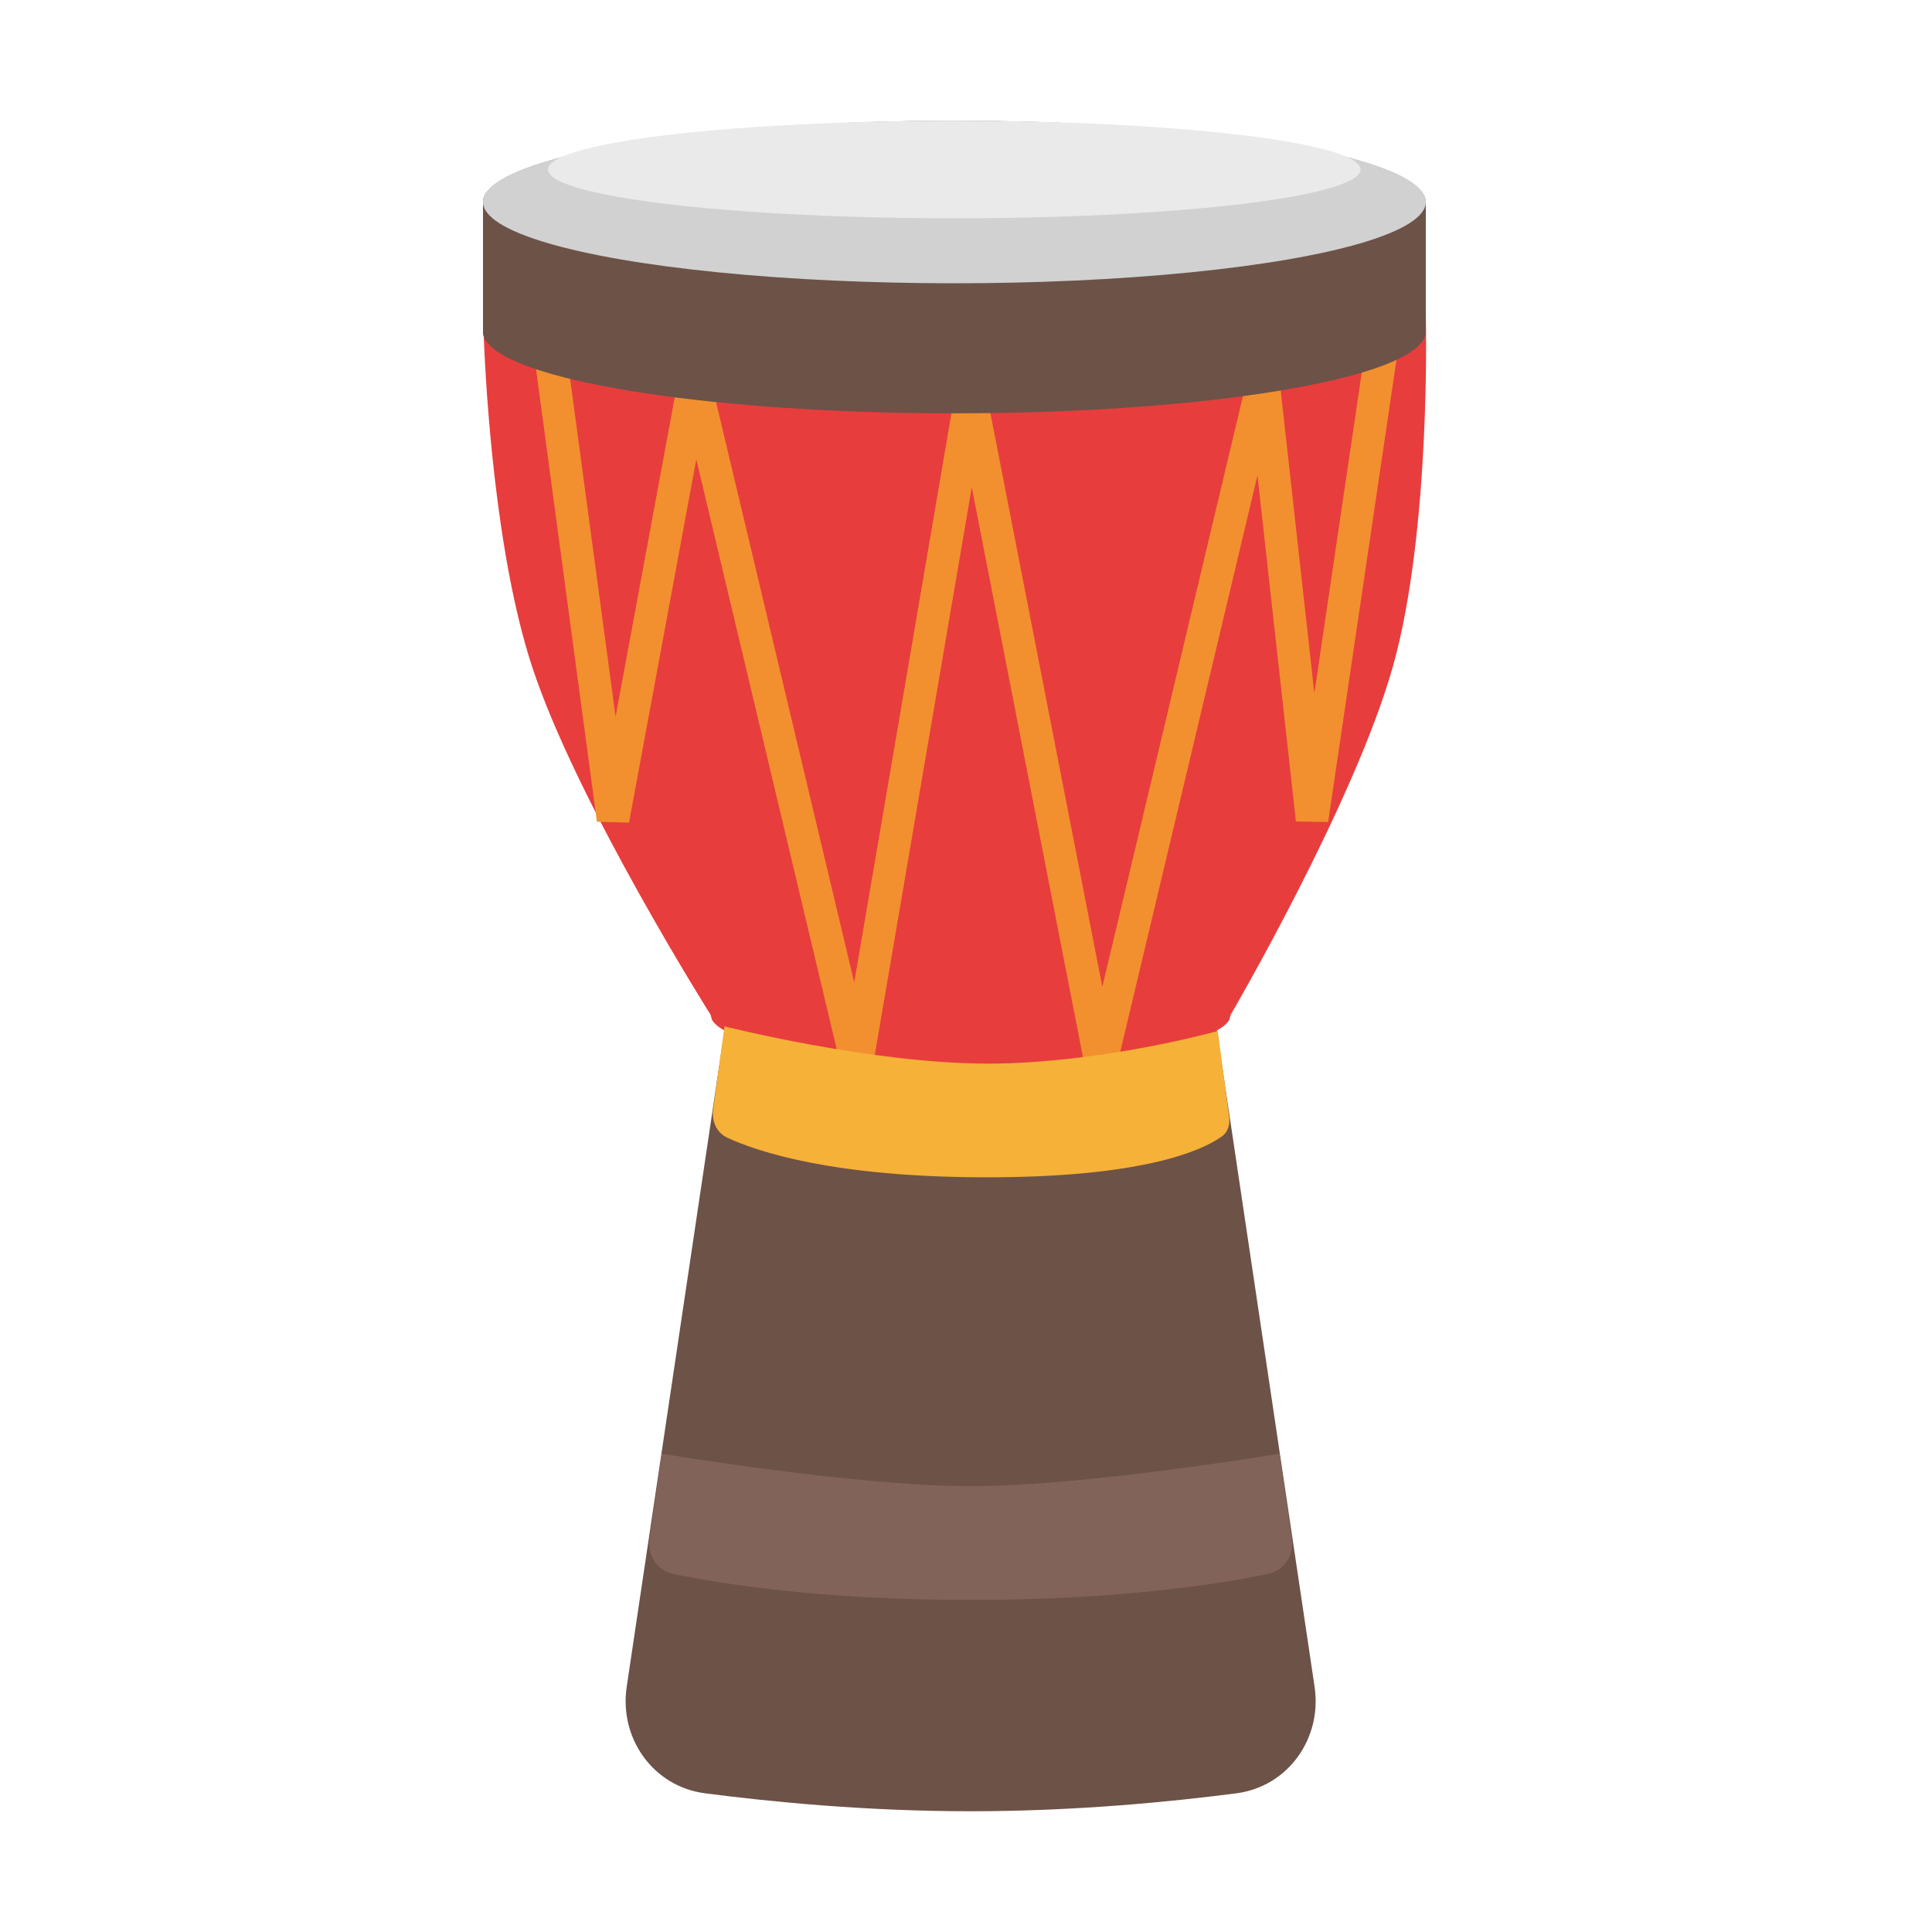 <svg width="16" height="16" viewBox="0 0 16 16" fill="none" xmlns="http://www.w3.org/2000/svg">
<path d="M5.19 13.97L6.019 8.404H10.058L10.887 13.97C10.95 14.396 10.668 14.794 10.242 14.851C9.696 14.922 8.906 15 8.039 15C7.171 15 6.381 14.922 5.836 14.851C5.409 14.794 5.127 14.396 5.19 13.97Z" fill="#6D5248"/>
<path d="M7.904 2.077C9.792 2.077 11.367 2.308 11.729 2.615H11.808C11.808 2.615 11.854 4.379 11.538 5.51C11.223 6.64 10.192 8.404 10.192 8.404L10.181 8.445C10.07 8.649 9.153 8.807 8.038 8.807C6.923 8.807 6.006 8.649 5.896 8.445L5.885 8.404C5.885 8.404 4.771 6.64 4.403 5.51C4.105 4.593 4.025 3.259 4.006 2.788C4.002 2.775 4 2.762 4 2.75C4 2.74 4.002 2.731 4.004 2.721C4.001 2.653 4 2.615 4 2.615H4.078C4.44 2.308 6.016 2.077 7.904 2.077Z" fill="#E83D3D"/>
<path d="M5.379 12.748L5.481 12.039C5.481 12.039 7.084 12.308 8.039 12.308C8.994 12.308 10.596 12.039 10.596 12.039L10.698 12.748C10.717 12.882 10.634 13.007 10.503 13.034C10.126 13.113 9.288 13.25 8.039 13.25C6.789 13.25 5.951 13.113 5.574 13.034C5.443 13.007 5.36 12.882 5.379 12.748Z" fill="#82635A"/>
<path d="M4.5 2.5L5.077 6.788L5.75 3.154L7.096 8.808L8.039 3.288L9.116 8.808L10.462 3.154L10.866 6.788L11.5 2.5" stroke="#F2902F" stroke-width="0.269"/>
<path d="M7.904 1C9.855 1 11.469 1.249 11.759 1.571C11.767 1.578 11.773 1.587 11.779 1.596C11.783 1.601 11.787 1.606 11.79 1.611C11.793 1.617 11.796 1.623 11.798 1.629C11.803 1.644 11.808 1.658 11.808 1.673V2.75L11.803 2.784C11.802 2.787 11.8 2.789 11.799 2.792C11.796 2.8 11.793 2.807 11.789 2.813C11.787 2.817 11.784 2.82 11.781 2.824C11.774 2.834 11.768 2.843 11.759 2.851C11.471 3.173 9.856 3.423 7.903 3.423C5.95 3.423 4.335 3.173 4.048 2.851C4.039 2.843 4.033 2.835 4.026 2.826C4.023 2.821 4.018 2.816 4.016 2.811C4.013 2.805 4.011 2.799 4.009 2.793C4.003 2.779 4 2.765 4 2.75V1.673C4 1.658 4.003 1.643 4.009 1.629C4.011 1.622 4.014 1.616 4.018 1.609C4.02 1.606 4.022 1.602 4.024 1.599C4.032 1.588 4.04 1.579 4.05 1.57C4.342 1.248 5.956 1 7.904 1Z" fill="#6D5248"/>
<ellipse cx="7.904" cy="1.673" rx="3.904" ry="0.673" fill="#D1D1D1"/>
<ellipse cx="7.903" cy="1.404" rx="3.365" ry="0.404" fill="#EAEAEA"/>
<path d="M5.906 9.189L6 8.5C6 8.5 7.219 8.808 8.173 8.808C9.128 8.808 10.085 8.538 10.085 8.538L10.179 9.246C10.188 9.31 10.171 9.376 10.117 9.413C9.954 9.528 9.47 9.75 8.173 9.75C6.908 9.75 6.276 9.539 6.023 9.422C5.935 9.381 5.893 9.286 5.906 9.189Z" fill="#F6B138"/>
</svg>
